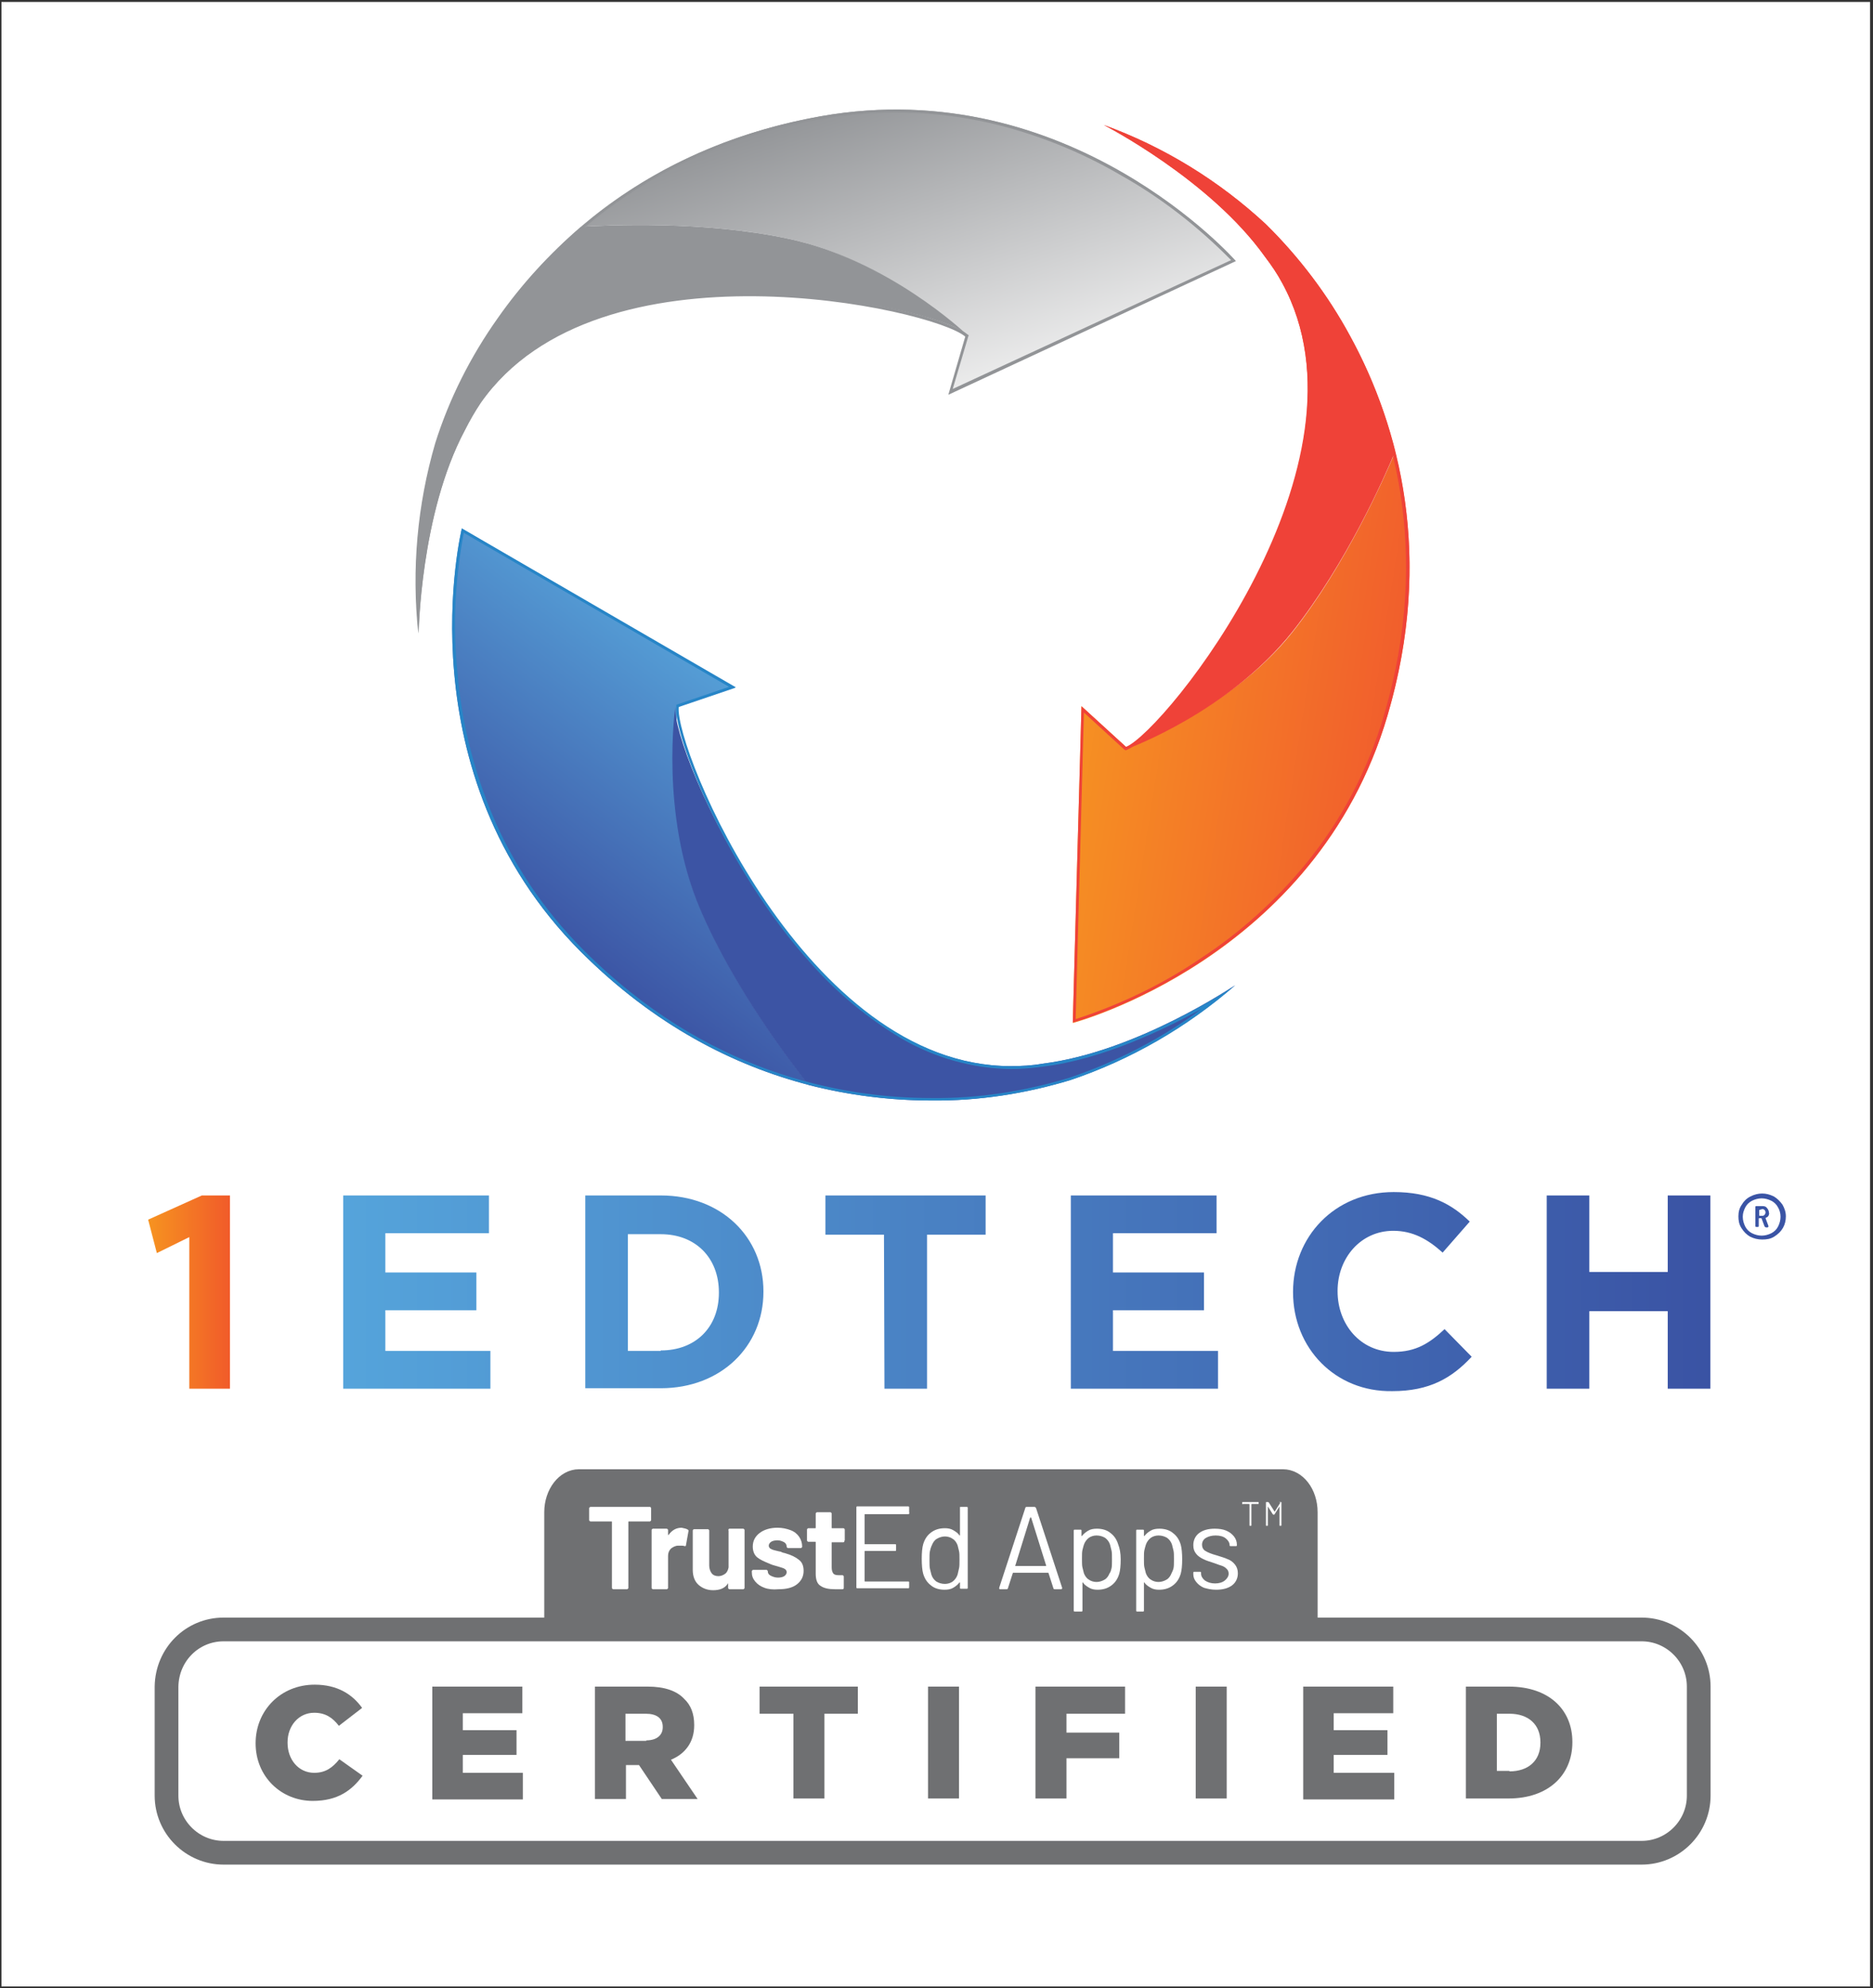 <?xml version="1.0" encoding="utf-8"?>
<!-- Generator: Adobe Illustrator 27.4.1, SVG Export Plug-In . SVG Version: 6.00 Build 0)  -->
<svg version="1.1" id="Layer_1" xmlns="http://www.w3.org/2000/svg" xmlns:xlink="http://www.w3.org/1999/xlink" x="0px" y="0px"
	 viewBox="0 0 386.9 410.5" style="enable-background:new 0 0 386.9 410.5;" xml:space="preserve">
<rect x="0" y="0" width="386.9" height="410.5" fill="#333333" stroke="none"/>
<style type="text/css">
	.st0{fill:#FFFFFF;}
	.st1{fill:url(#SVGID_1_);}
	.st2{fill:#3C54A4;}
	.st3{fill:url(#SVGID_00000142879010230823128760000011480926412461755041_);}
	.st4{fill:#929497;}
	.st5{fill:url(#SVGID_00000076568783562818962110000000450469399032883844_);}
	.st6{fill:url(#SVGID_00000127018477106335315390000014789982518243299218_);}
	.st7{fill:#EF4238;}
	.st8{fill:url(#SVGID_00000165222217405708476820000003477984617570437021_);}
	.st9{fill:url(#SVGID_00000078037389491780731580000013642443068264896896_);}
	.st10{fill:#6F7072;stroke:#6F7072;stroke-width:2.751;stroke-miterlimit:10;}
	.st11{fill:none;stroke:#6F7072;stroke-width:4.9;stroke-miterlimit:10;}
	.st12{enable-background:new    ;}
	.st13{fill:#6F7072;}
	.st14{fill:#3A54A5;}
</style>
<rect x="0.3" y="0.4" class="st0" width="386" height="409.7"/>
<linearGradient id="SVGID_1_" gradientUnits="userSpaceOnUse" x1="153.84" y1="275.385" x2="111.627" y2="219.427" gradientTransform="matrix(1 0 0 -1 0 412)">
	<stop  offset="0" style="stop-color:#57A4DA"/>
	<stop  offset="1" style="stop-color:#3C54A4"/>
</linearGradient>
<path class="st1" d="M140.1,146l11.8-4l-56.5-32.9c0,0-12.4,50.4,24.6,87.4c15.2,15.2,31.6,23.5,47.1,27.5
	c-3.4-4.3-15.5-20-22.5-36.6C136.4,168,140.1,146,140.1,146z"/>
<path class="st2" d="M215.3,219.6c-2.2,0.4-4.4,0.5-6.6,0.5c-42.3,0-70.1-65.4-69.2-74.2c0,0-3.2,22,5,41.5
	c7,16.6,19.1,32.3,22.5,36.6c8.3,2.1,16.8,3.2,25.4,3.2c9.7,0.1,19.3-1.4,28.6-4.2c12.5-4.2,24.1-10.9,34.1-19.6
	C255.1,203.4,234.8,217.2,215.3,219.6z"/>
<linearGradient id="SVGID_00000100340852495648445490000010064264878151398575_" gradientUnits="userSpaceOnUse" x1="-667.726" y1="558.072" x2="-709.889" y2="502.034" gradientTransform="matrix(-0.573 0.82 0.82 0.573 -640.735 313.338)">
	<stop  offset="0" style="stop-color:#F3F3F3"/>
	<stop  offset="1" style="stop-color:#929497"/>
</linearGradient>
<path style="fill:url(#SVGID_00000100340852495648445490000010064264878151398575_);" d="M199.4,69.4l-3.5,12l59.3-27.5
	c0,0-34.2-39-85.7-29.9c-21.2,3.8-37.4,12.5-49.5,22.8c5.4-0.3,25.3-1.3,42.9,2.5C183.5,53.7,199.4,69.4,199.4,69.4z"/>
<path class="st4" d="M96,88.8c1-2,2.1-3.9,3.3-5.7c24.3-34.7,93.4-20,100.1-14.3c0,0-15.9-15.1-36.5-19.5
	c-17.6-3.8-37.4-2.8-42.9-2.5c-6.5,5.6-12.3,11.9-17.2,18.9c-5.6,7.9-10,16.6-12.9,25.8c-3.7,12.7-4.9,26-3.5,39.2
	C86.5,130.7,86.8,106.1,96,88.8z"/>
<path class="st4" d="M254.3,53.7l-57.5,26.6l3.2-10.8l0.1-0.3l-0.3-0.2c-4.4-3.8-32.8-10.9-59.4-7.6c-8.1,0.9-16,3.1-23.4,6.5
	c-7.2,3.3-13.5,8.4-18.1,14.9c-1.3,1.8-2.4,3.8-3.4,5.8c-5.8,10.9-8.1,24.8-9,33.6c-0.3-10.3,1.1-20.5,4-30.4
	c2.9-9.2,7.3-17.8,12.8-25.7c10.8-15.5,31.1-35.3,66.3-41.5c11.6-2.1,23.4-1.8,34.9,0.8c9.4,2.2,18.5,5.8,26.9,10.7
	C239.8,40.8,247.5,46.8,254.3,53.7 M255.3,53.9c0,0-34.2-39-85.7-29.9c-33.4,5.9-54.4,24.2-66.7,41.8c-5.6,7.9-10,16.6-12.9,25.8
	c-3.7,12.7-4.9,26-3.5,39.2c0,0,0.3-24.6,9.5-41.9c1-2,2.1-3.9,3.3-5.7c24.3-34.7,93.4-19.5,100.1-13.7l-3.5,12L255.3,53.9z"/>
<g id="Layer_7">
	
		<linearGradient id="SVGID_00000048497869965196537110000016595157502382385312_" gradientUnits="userSpaceOnUse" x1="91.255" y1="348.096" x2="256.692" y2="357.204" gradientTransform="matrix(1 0 0 1 0 -182.74)">
		<stop  offset="0" style="stop-color:#2785C7"/>
		<stop  offset="1" style="stop-color:#2785C7"/>
	</linearGradient>
	<path style="fill:url(#SVGID_00000048497869965196537110000016595157502382385312_);" d="M95.8,110l54.8,31.8l-10.6,3.6l-0.3,0.1
		v0.4c-0.6,5.7,9.9,33.2,27.8,53c5.4,6.1,11.7,11.3,18.7,15.5c6.9,4,14.7,6.2,22.6,6.3c2.2,0,4.5-0.2,6.7-0.5
		c12.2-1.5,24.9-7.6,32.7-11.9c-8.3,6.1-17.5,10.9-27.3,14.2c-9.2,2.8-18.8,4.3-28.4,4.2c-18.9,0-46.8-5.3-72-30.6
		c-8.3-8.3-14.9-18.2-19.3-29.1c-3.6-9-5.9-18.5-6.7-28.1C93.5,129.2,94,119.5,95.8,110 M95.4,109.1c0,0-12.4,50.4,24.6,87.4
		c24,24,51,30.7,72.5,30.7c9.7,0.1,19.3-1.4,28.6-4.2c12.5-4.2,24.1-10.9,34.1-19.6c0,0-20.3,13.8-39.8,16.2
		c-2.2,0.4-4.4,0.5-6.6,0.5c-42.3,0-69.5-65.4-68.6-74.2l11.8-4L95.4,109.1z"/>
</g>
<linearGradient id="SVGID_00000037684452666858042580000003724613570933067188_" gradientUnits="userSpaceOnUse" x1="-731.703" y1="-357.557" x2="-774.256" y2="-412.985" gradientTransform="matrix(-0.48 -0.88 -0.88 0.48 -446.22 -325.62)">
	<stop  offset="0" style="stop-color:#F69322"/>
	<stop  offset="1" style="stop-color:#F15C2D"/>
</linearGradient>
<path style="fill:url(#SVGID_00000037684452666858042580000003724613570933067188_);" d="M232.6,154.2l-9.2-8.4l-1.8,65.4
	c0,0,50.2-13.2,65-63.4c6.1-20.7,5.5-39,1.6-54.5c-2.1,5-10.1,23.2-21.3,37.3C253.8,147,232.6,154.2,232.6,154.2z"/>
<path class="st7" d="M261.3,53c1.3,1.7,2.6,3.6,3.6,5.5c20.2,37.1-23.7,92.6-31.8,96c0,0,20.6-7.5,33.8-24
	c11.2-14.1,19.2-32.2,21.3-37.3c-2.1-8.3-5.2-16.3-9.3-23.8c-4.6-8.5-10.5-16.3-17.4-23.1c-9.7-9-21.1-16-33.5-20.5
	C228,25.8,249.9,37,261.3,53z"/>
<path class="st7" d="M222.2,210.4l1.7-63.3l8.3,7.6l0.3,0.2l0.3-0.1c5.3-2.2,24.4-24.5,33.2-49.8c2.8-7.6,4.4-15.7,4.7-23.8
	c0.3-8-1.6-15.9-5.3-22.9c-1.1-2-2.3-3.8-3.7-5.6c-7.2-10-18.6-18.3-26.1-23c9.3,4.4,17.9,10.1,25.4,17.1
	c6.9,6.7,12.7,14.4,17.3,22.9c9.1,16.6,17.7,43.6,7.6,77.9c-3.3,11.3-8.8,21.8-16.3,30.9c-6.2,7.5-13.4,14-21.5,19.3
	C240.2,203.2,231.4,207.4,222.2,210.4 M221.6,211.1c0,0,50.2-13.2,65-63.4c9.6-32.6,2.6-59.5-7.7-78.3c-4.6-8.5-10.5-16.3-17.4-23.1
	c-9.7-9-21.1-16-33.5-20.5c0,0,21.9,11.2,33.3,27.2c1.3,1.7,2.6,3.6,3.6,5.5c20.2,37.1-24.2,92.3-32.3,95.7l-9.2-8.4L221.6,211.1z"
	/>
<g>
	
		<linearGradient id="SVGID_00000121251753679905041530000017546675777733631142_" gradientUnits="userSpaceOnUse" x1="43.431" y1="196.263" x2="60.286" y2="196.263" gradientTransform="matrix(1 0 0 -1 -12.82 463)">
		<stop  offset="0" style="stop-color:#F69320"/>
		<stop  offset="1" style="stop-color:#F15B2A"/>
	</linearGradient>
	<path style="fill:url(#SVGID_00000121251753679905041530000017546675777733631142_);" d="M39.1,255.4l-6.7,3.3l-1.8-6.9l11.1-5h5.8
		v39.9h-8.4V255.4z"/>
	
		<linearGradient id="SVGID_00000156553460376118931460000007980814053540048285_" gradientUnits="userSpaceOnUse" x1="83.297" y1="196.282" x2="365.668" y2="196.282" gradientTransform="matrix(1 0 0 -1 -12.82 463)">
		<stop  offset="0" style="stop-color:#55A4DB"/>
		<stop  offset="1" style="stop-color:#3A53A4"/>
	</linearGradient>
	<path style="fill:url(#SVGID_00000156553460376118931460000007980814053540048285_);" d="M70.9,246.8H101v7.8H79.6v8.1h18.8v7.8
		H79.6v8.4h21.7v7.8H70.9V246.8z M120.9,246.8h15.6c12.5,0,21.2,8.6,21.2,19.8v0.1c0,11.2-8.7,19.9-21.2,19.9h-15.6V246.8z
		 M136.5,278.8c7.2,0,12-4.8,12-11.9v-0.1c0-7.1-4.8-12-12-12h-6.8v24.1H136.5z M182.6,254.9h-12.1v-8.1h33.1v8.1h-12.1v31.8h-8.8
		L182.6,254.9z M221.2,246.8h30.1v7.8h-21.4v8.1h18.8v7.8h-18.8v8.4h21.7v7.8h-30.4L221.2,246.8z M267.1,266.8v-0.1
		c0-11.3,8.5-20.6,20.8-20.6c7.5,0,12,2.5,15.7,6.1l-5.6,6.4c-3.1-2.8-6.2-4.5-10.2-4.5c-6.7,0-11.5,5.6-11.5,12.4v0.1
		c0,6.8,4.7,12.5,11.6,12.5c4.6,0,7.4-1.8,10.5-4.7l5.6,5.7c-4.1,4.4-8.7,7.1-16.4,7.1C275.8,287.4,267.1,278.3,267.1,266.8
		L267.1,266.8z M319.5,246.8h8.8v15.8h16.2v-15.8h8.8v39.9h-8.8v-16h-16.2v16h-8.8V246.8z"/>
</g>
<g>
	<path class="st10" d="M119.6,304.7H265c3.2,0,5.8,3.3,5.8,7.5v22c0,4.1-2.6,2.8-5.8,2.8H119.6c-3.2,0-5.8,1.3-5.8-2.8v-22
		C113.8,308.1,116.4,304.7,119.6,304.7z"/>
	<path class="st11" d="M46.2,336.4h292.9c6.5,0,11.8,5.3,11.8,11.8v22.5c0,6.5-5.3,11.8-11.8,11.8H46.2c-6.5,0-11.8-5.3-11.8-11.8
		v-22.5C34.5,341.6,39.7,336.4,46.2,336.4z"/>
	<g class="st12">
		<path class="st13" d="M52.8,359.9L52.8,359.9c0-6.8,5.2-12.1,12.2-12.1c4.7,0,7.8,2,9.8,4.8l-4.8,3.7c-1.3-1.7-2.8-2.7-5.1-2.7
			c-3.2,0-5.5,2.7-5.5,6.1v0.1c0,3.5,2.3,6.2,5.5,6.2c2.4,0,3.8-1.1,5.2-2.8l4.8,3.4c-2.2,3-5.1,5.2-10.3,5.2
			C58.1,371.8,52.8,366.8,52.8,359.9z"/>
		<path class="st13" d="M89.3,348.2h18.6v5.5H95.6v3.5h11.1v5.1H95.6v3.7H108v5.5H89.3V348.2z"/>
		<path class="st13" d="M122.9,348.2h10.9c3.5,0,6,0.9,7.5,2.5c1.4,1.3,2.1,3.1,2.1,5.4v0.1c0,3.5-1.9,5.9-4.8,7.1l5.5,8.1h-7.4
			l-4.7-7H132h-2.7v7h-6.4V348.2z M133.5,359.3c2.2,0,3.4-1.1,3.4-2.7v-0.1c0-1.8-1.3-2.7-3.5-2.7h-4.2v5.6H133.5z"/>
		<path class="st13" d="M163.8,353.8h-6.9v-5.6h20.3v5.6h-6.9v17.5h-6.4V353.8z"/>
		<path class="st13" d="M191.7,348.2h6.4v23.1h-6.4V348.2z"/>
		<path class="st13" d="M213.9,348.2h18.5v5.6h-12.1v3.9h10.9v5.3h-10.9v8.3h-6.4V348.2z"/>
		<path class="st13" d="M247,348.2h6.4v23.1H247V348.2z"/>
		<path class="st13" d="M269.2,348.2h18.6v5.5h-12.3v3.5h11.1v5.1h-11.1v3.7H288v5.5h-18.8V348.2z"/>
		<path class="st13" d="M302.8,348.2h8.9c8.3,0,13.1,4.8,13.1,11.4v0.1c0,6.7-4.9,11.6-13.2,11.6h-8.8V348.2z M311.8,365.7
			c3.8,0,6.4-2.1,6.4-5.9v-0.1c0-3.7-2.5-5.9-6.4-5.9h-2.6v11.8H311.8z"/>
	</g>
	<g>
		<path class="st0" d="M134.4,311.2c0.1,0.1,0.1,0.1,0.1,0.2v2.4c0,0.1,0,0.1-0.1,0.2s-0.1,0.1-0.2,0.1h-4.3c-0.1,0-0.1,0-0.1,0.1
			v13.6c0,0.1,0,0.1-0.1,0.2s-0.1,0.1-0.2,0.1h-2.8c-0.1,0-0.1,0-0.2-0.1s-0.1-0.1-0.1-0.2v-13.6c0-0.1,0-0.1-0.1-0.1H122
			c-0.1,0-0.1,0-0.2-0.1c-0.1-0.1-0.1-0.1-0.1-0.2v-2.4c0-0.1,0-0.1,0.1-0.2c0.1-0.1,0.1-0.1,0.2-0.1h12.2
			C134.3,311.1,134.4,311.1,134.4,311.2z"/>
		<path class="st0" d="M142.1,315.8c0.1,0.1,0.2,0.2,0.1,0.4l-0.5,2.8c0,0.2-0.1,0.2-0.3,0.2c-0.2-0.1-0.5-0.1-0.8-0.1
			c-0.1,0-0.3,0-0.5,0c-0.6,0-1.1,0.3-1.5,0.6c-0.4,0.4-0.6,0.9-0.6,1.5v6.6c0,0.1,0,0.1-0.1,0.2s-0.1,0.1-0.2,0.1h-2.8
			c-0.1,0-0.1,0-0.2-0.1s-0.1-0.1-0.1-0.2v-11.9c0-0.1,0-0.1,0.1-0.2s0.1-0.1,0.2-0.1h2.8c0.1,0,0.1,0,0.2,0.1s0.1,0.1,0.1,0.2v0.9
			c0,0,0,0.1,0,0.1c0,0,0.1,0,0.1,0c0.7-1,1.6-1.5,2.7-1.5C141.3,315.5,141.8,315.6,142.1,315.8z"/>
		<path class="st0" d="M150.5,315.7c0.1-0.1,0.1-0.1,0.2-0.1h2.8c0.1,0,0.1,0,0.2,0.1c0.1,0.1,0.1,0.1,0.1,0.2v11.9
			c0,0.1,0,0.1-0.1,0.2c-0.1,0.1-0.1,0.1-0.2,0.1h-2.8c-0.1,0-0.1,0-0.2-0.1c-0.1-0.1-0.1-0.1-0.1-0.2V327c0,0,0-0.1,0-0.1
			c0,0-0.1,0-0.1,0.1c-0.6,0.9-1.6,1.3-3,1.3c-1.2,0-2.2-0.4-3-1.1c-0.8-0.7-1.2-1.8-1.2-3.1v-8.1c0-0.1,0-0.1,0.1-0.2
			c0.1-0.1,0.1-0.1,0.2-0.1h2.8c0.1,0,0.1,0,0.2,0.1s0.1,0.1,0.1,0.2v7.2c0,0.6,0.2,1.2,0.5,1.6c0.3,0.4,0.8,0.6,1.4,0.6
			c0.5,0,1-0.2,1.4-0.5c0.4-0.3,0.6-0.8,0.7-1.3v-7.6C150.4,315.8,150.5,315.8,150.5,315.7z"/>
		<path class="st0" d="M157.9,327.8c-0.8-0.3-1.4-0.7-1.9-1.3s-0.7-1.2-0.7-1.9v-0.2c0-0.1,0-0.1,0.1-0.2c0.1-0.1,0.1-0.1,0.2-0.1
			h2.7c0.1,0,0.1,0,0.2,0.1s0.1,0.1,0.1,0.2v0c0,0.4,0.2,0.7,0.6,0.9s0.9,0.4,1.5,0.4c0.5,0,1-0.1,1.3-0.3c0.3-0.2,0.5-0.5,0.5-0.8
			c0-0.3-0.1-0.5-0.4-0.7s-0.8-0.3-1.4-0.5c-0.8-0.2-1.4-0.4-1.8-0.6c-1-0.4-1.9-0.8-2.5-1.3c-0.6-0.5-0.9-1.3-0.9-2.2
			c0-1.2,0.5-2.1,1.4-2.8c0.9-0.7,2.2-1.1,3.7-1.1c1,0,1.9,0.2,2.7,0.5c0.8,0.3,1.4,0.8,1.8,1.4c0.4,0.6,0.6,1.3,0.6,2
			c0,0.1,0,0.1-0.1,0.2s-0.1,0.1-0.2,0.1h-2.6c-0.1,0-0.1,0-0.2-0.1s-0.1-0.1-0.1-0.2c0-0.4-0.2-0.7-0.5-0.9
			c-0.4-0.2-0.8-0.4-1.4-0.4c-0.5,0-1,0.1-1.3,0.3c-0.3,0.2-0.5,0.5-0.5,0.8c0,0.3,0.2,0.6,0.5,0.7c0.3,0.2,0.9,0.3,1.7,0.5
			c0.2,0,0.4,0.1,0.6,0.2c0.2,0.1,0.5,0.1,0.7,0.2c1.1,0.3,2.1,0.8,2.7,1.3c0.7,0.5,1,1.3,1,2.3c0,1.2-0.5,2.1-1.4,2.8
			c-0.9,0.7-2.2,1-3.8,1C159.7,328.2,158.7,328.1,157.9,327.8z"/>
		<path class="st0" d="M174.4,318.3c-0.1,0.1-0.1,0.1-0.2,0.1h-2.3c-0.1,0-0.1,0-0.1,0.1v5.1c0,0.5,0.1,0.9,0.3,1.2
			c0.2,0.3,0.6,0.4,1.1,0.4h0.8c0.1,0,0.1,0,0.2,0.1c0.1,0.1,0.1,0.1,0.1,0.2v2.3c0,0.2-0.1,0.3-0.3,0.3c-0.7,0-1.2,0-1.5,0
			c-1.3,0-2.3-0.2-3-0.7c-0.7-0.4-1-1.3-1-2.5v-6.5c0-0.1,0-0.1-0.1-0.1h-1.4c-0.1,0-0.1,0-0.2-0.1c-0.1-0.1-0.1-0.1-0.1-0.2v-2.2
			c0-0.1,0-0.1,0.1-0.2s0.1-0.1,0.2-0.1h1.4c0.1,0,0.1,0,0.1-0.1v-2.9c0-0.1,0-0.1,0.1-0.2c0.1-0.1,0.1-0.1,0.2-0.1h2.7
			c0.1,0,0.1,0,0.2,0.1s0.1,0.1,0.1,0.2v2.9c0,0.1,0,0.1,0.1,0.1h2.3c0.1,0,0.1,0,0.2,0.1c0.1,0.1,0.1,0.1,0.1,0.2v2.2
			C174.4,318.1,174.4,318.2,174.4,318.3z"/>
		<path class="st0" d="M187.6,312.6h-8.9c-0.1,0-0.1,0-0.1,0.1v6c0,0.1,0,0.1,0.1,0.1h6.2c0.2,0,0.2,0.1,0.2,0.2v1
			c0,0.2-0.1,0.2-0.2,0.2h-6.2c-0.1,0-0.1,0-0.1,0.1v6.1c0,0.1,0,0.1,0.1,0.1h8.9c0.2,0,0.2,0.1,0.2,0.2v1c0,0.2-0.1,0.2-0.2,0.2
			h-10.5c-0.2,0-0.2-0.1-0.2-0.2v-16.5c0-0.2,0.1-0.2,0.2-0.2h10.5c0.2,0,0.2,0.1,0.2,0.2v1C187.9,312.5,187.8,312.6,187.6,312.6z"
			/>
		<path class="st0" d="M198.5,311.1h1.2c0.2,0,0.2,0.1,0.2,0.2v16.5c0,0.2-0.1,0.2-0.2,0.2h-1.2c-0.2,0-0.2-0.1-0.2-0.2v-1
			c0,0,0-0.1,0-0.1c0,0-0.1,0-0.1,0c-0.4,0.5-0.8,0.8-1.3,1.1c-0.5,0.3-1.1,0.4-1.8,0.4c-1.1,0-2.1-0.3-2.8-0.9
			c-0.8-0.6-1.3-1.4-1.6-2.4c-0.2-0.7-0.3-1.8-0.3-3.1c0-1.3,0.1-2.3,0.3-3c0.3-1,0.8-1.8,1.6-2.4c0.8-0.6,1.7-0.9,2.9-0.9
			c0.6,0,1.2,0.1,1.7,0.4s1,0.6,1.3,1.1c0,0,0.1,0,0.1,0c0,0,0,0,0-0.1v-5.7C198.2,311.2,198.3,311.1,198.5,311.1z M198.1,323.8
			c0.1-0.4,0.1-1,0.1-1.8s0-1.4-0.1-1.8c-0.1-0.4-0.2-0.8-0.3-1.2c-0.2-0.5-0.5-1-1-1.3c-0.4-0.3-1-0.5-1.6-0.5
			c-0.6,0-1.2,0.2-1.7,0.5c-0.5,0.3-0.8,0.8-1,1.3c-0.2,0.4-0.3,0.8-0.4,1.2c-0.1,0.4-0.1,1.1-0.1,1.9c0,0.8,0,1.4,0.1,1.8
			c0.1,0.4,0.2,0.8,0.3,1.2c0.2,0.6,0.5,1,1,1.4c0.5,0.3,1.1,0.5,1.8,0.5c0.6,0,1.2-0.2,1.6-0.5c0.4-0.3,0.8-0.8,1-1.4
			C197.9,324.6,198,324.2,198.1,323.8z"/>
		<path class="st0" d="M217.6,327.9l-1-3.1c0,0,0-0.1-0.1-0.1h-7.2c0,0-0.1,0-0.1,0.1l-1,3.1c0,0.1-0.1,0.2-0.3,0.2h-1.3
			c-0.2,0-0.2-0.1-0.2-0.3l5.4-16.5c0-0.1,0.1-0.2,0.3-0.2h1.6c0.1,0,0.2,0.1,0.3,0.2l5.4,16.5l0,0.1c0,0.1-0.1,0.2-0.2,0.2h-1.3
			C217.7,328.1,217.6,328,217.6,327.9z M209.7,323.3C209.7,323.3,209.7,323.3,209.7,323.3l6.3,0c0,0,0.1,0,0.1,0c0,0,0-0.1,0-0.1
			l-3.1-9.9c0,0,0,0-0.1,0s-0.1,0-0.1,0L209.7,323.3C209.7,323.3,209.7,323.3,209.7,323.3z"/>
		<path class="st0" d="M231.5,321.9c0,1.3-0.1,2.3-0.3,3c-0.3,1-0.8,1.8-1.6,2.4c-0.8,0.6-1.7,0.9-2.9,0.9c-0.6,0-1.2-0.1-1.7-0.4
			s-1-0.6-1.3-1.1c0,0-0.1,0-0.1,0c0,0,0,0,0,0.1v5.7c0,0.2-0.1,0.2-0.2,0.2H222c-0.2,0-0.2-0.1-0.2-0.2v-16.5
			c0-0.2,0.1-0.2,0.2-0.2h1.2c0.2,0,0.2,0.1,0.2,0.2v1c0,0,0,0.1,0,0.1c0,0,0.1,0,0.1,0c0.4-0.5,0.8-0.8,1.3-1.1
			c0.5-0.3,1.1-0.4,1.8-0.4c1.1,0,2.1,0.3,2.8,0.9c0.8,0.6,1.3,1.4,1.6,2.4C231.3,319.6,231.5,320.7,231.5,321.9z M229.6,323.8
			c0.1-0.4,0.1-1.1,0.1-1.9c0-0.8,0-1.4-0.1-1.8c-0.1-0.4-0.2-0.8-0.3-1.2c-0.2-0.6-0.5-1-1-1.4c-0.5-0.3-1.1-0.5-1.8-0.5
			c-0.6,0-1.2,0.2-1.6,0.5c-0.4,0.3-0.8,0.8-1,1.4c-0.1,0.3-0.2,0.7-0.3,1.1c-0.1,0.4-0.1,1-0.1,1.8s0,1.4,0.1,1.8
			c0.1,0.4,0.2,0.8,0.3,1.2c0.2,0.5,0.5,1,1,1.3c0.4,0.3,1,0.5,1.6,0.5c0.6,0,1.2-0.2,1.7-0.5s0.8-0.8,1-1.3
			C229.4,324.6,229.5,324.2,229.6,323.8z"/>
		<path class="st0" d="M244.2,321.9c0,1.3-0.1,2.3-0.3,3c-0.3,1-0.8,1.8-1.6,2.4c-0.8,0.6-1.7,0.9-2.9,0.9c-0.6,0-1.2-0.1-1.7-0.4
			s-1-0.6-1.3-1.1c0,0-0.1,0-0.1,0c0,0,0,0,0,0.1v5.7c0,0.2-0.1,0.2-0.2,0.2h-1.2c-0.2,0-0.2-0.1-0.2-0.2v-16.5
			c0-0.2,0.1-0.2,0.2-0.2h1.2c0.2,0,0.2,0.1,0.2,0.2v1c0,0,0,0.1,0,0.1c0,0,0.1,0,0.1,0c0.4-0.5,0.8-0.8,1.3-1.1
			c0.5-0.3,1.1-0.4,1.8-0.4c1.1,0,2.1,0.3,2.8,0.9c0.8,0.6,1.3,1.4,1.6,2.4C244.1,319.6,244.2,320.7,244.2,321.9z M242.4,323.8
			c0.1-0.4,0.1-1.1,0.1-1.9c0-0.8,0-1.4-0.1-1.8c-0.1-0.4-0.2-0.8-0.3-1.2c-0.2-0.6-0.5-1-1-1.4c-0.5-0.3-1.1-0.5-1.8-0.5
			c-0.6,0-1.2,0.2-1.6,0.5c-0.4,0.3-0.8,0.8-1,1.4c-0.1,0.3-0.2,0.7-0.3,1.1c-0.1,0.4-0.1,1-0.1,1.8s0,1.4,0.1,1.8
			c0.1,0.4,0.2,0.8,0.3,1.2c0.2,0.5,0.5,1,1,1.3c0.4,0.3,1,0.5,1.6,0.5c0.6,0,1.2-0.2,1.7-0.5s0.8-0.8,1-1.3
			C242.1,324.6,242.3,324.2,242.4,323.8z"/>
		<path class="st0" d="M248.7,327.8c-0.7-0.3-1.2-0.7-1.6-1.2c-0.4-0.5-0.6-1-0.6-1.6v-0.3c0-0.2,0.1-0.2,0.2-0.2h1.2
			c0.2,0,0.2,0.1,0.2,0.2v0.2c0,0.5,0.3,1,0.8,1.4c0.6,0.4,1.3,0.6,2.1,0.6c0.8,0,1.5-0.2,2-0.6c0.5-0.4,0.8-0.9,0.8-1.4
			c0-0.4-0.1-0.7-0.4-1c-0.3-0.3-0.6-0.5-0.9-0.6s-0.9-0.3-1.7-0.6c-0.9-0.3-1.6-0.5-2.2-0.8c-0.6-0.3-1.1-0.6-1.5-1.1
			c-0.4-0.5-0.6-1-0.6-1.8c0-1,0.4-1.9,1.2-2.5c0.8-0.6,1.9-0.9,3.2-0.9c0.9,0,1.7,0.1,2.4,0.4c0.7,0.3,1.2,0.7,1.6,1.2
			c0.4,0.5,0.6,1.1,0.6,1.7v0.1c0,0.2-0.1,0.2-0.2,0.2h-1.1c-0.2,0-0.2-0.1-0.2-0.2V319c0-0.5-0.3-1-0.8-1.4
			c-0.5-0.4-1.2-0.6-2.1-0.6c-0.8,0-1.5,0.2-2,0.5c-0.5,0.3-0.8,0.8-0.8,1.4c0,0.5,0.2,1,0.7,1.3s1.2,0.6,2.3,0.9
			c0.9,0.3,1.7,0.5,2.3,0.8c0.6,0.2,1.1,0.6,1.5,1.1c0.4,0.5,0.6,1.1,0.6,1.8c0,1-0.4,1.9-1.2,2.5s-1.9,0.9-3.3,0.9
			C250.2,328.2,249.4,328,248.7,327.8z"/>
		<path class="st0" d="M256.6,310.4v-0.2c0-0.1,0-0.1,0.1-0.1h3.2c0.1,0,0.1,0,0.1,0.1v0.2c0,0.1,0,0.1-0.1,0.1h-1.3
			c0,0-0.1,0-0.1,0.1v4.3c0,0.1,0,0.1-0.1,0.1h-0.2c-0.1,0-0.1,0-0.1-0.1v-4.3c0,0,0-0.1-0.1-0.1h-1.2
			C256.6,310.6,256.6,310.5,256.6,310.4z M264.3,310.1h0.3c0.1,0,0.1,0,0.1,0.1v4.7c0,0.1,0,0.1-0.1,0.1h-0.2c-0.1,0-0.1,0-0.1-0.1
			v-3.8c0,0,0,0,0-0.1c0,0,0,0,0,0l-1,1.6c0,0.1-0.1,0.1-0.2,0.1h0c-0.1,0-0.1,0-0.2-0.1l-1-1.6c0,0,0,0,0,0c0,0,0,0,0,0.1v3.8
			c0,0.1,0,0.1-0.1,0.1h-0.2c-0.1,0-0.1,0-0.1-0.1v-4.7c0-0.1,0-0.1,0.1-0.1h0.3c0.1,0,0.1,0,0.2,0.1l1.2,1.9c0,0,0,0,0,0s0,0,0,0
			l1.2-1.9C264.2,310.2,264.3,310.1,264.3,310.1z"/>
	</g>
</g>
<g>
	<path class="st14" d="M366.4,247c0.7,0.4,1.3,1,1.8,1.7c0.4,0.7,0.7,1.5,0.7,2.4c0,0.9-0.2,1.7-0.6,2.4s-1,1.3-1.8,1.8
		s-1.6,0.6-2.5,0.6c-0.9,0-1.7-0.2-2.5-0.6c-0.7-0.4-1.3-1-1.8-1.8s-0.6-1.6-0.6-2.4c0-0.9,0.2-1.7,0.7-2.4c0.4-0.7,1-1.3,1.8-1.7
		s1.6-0.6,2.4-0.6C364.8,246.4,365.6,246.6,366.4,247z M365.9,254.6c0.6-0.3,1.1-0.8,1.4-1.4s0.5-1.3,0.5-2c0-0.7-0.2-1.4-0.5-1.9
		c-0.3-0.6-0.8-1.1-1.4-1.4c-0.6-0.3-1.3-0.5-2-0.5s-1.4,0.2-2,0.5c-0.6,0.3-1.1,0.8-1.4,1.4c-0.3,0.6-0.5,1.2-0.5,1.9
		c0,0.7,0.2,1.4,0.5,2c0.3,0.6,0.8,1.1,1.4,1.4c0.6,0.3,1.3,0.5,2,0.5S365.3,254.9,365.9,254.6z M365.3,251
		c-0.1,0.2-0.3,0.3-0.5,0.4c-0.1,0-0.1,0.1-0.1,0.1l0.6,1.6l0,0.1c0,0.1-0.1,0.2-0.2,0.2h-0.3c-0.1,0-0.2-0.1-0.3-0.2l-0.6-1.6
		c0,0,0-0.1-0.1-0.1h-0.4c-0.1,0-0.1,0-0.1,0.1v1.5c0,0.2-0.1,0.2-0.2,0.2h-0.3c-0.2,0-0.2-0.1-0.2-0.2v-3.9c0-0.2,0.1-0.2,0.2-0.2
		h1.3c0.4,0,0.7,0.1,0.9,0.4c0.2,0.2,0.4,0.6,0.4,0.9C365.5,250.6,365.4,250.8,365.3,251z M363.4,249.8v1.1c0,0.1,0,0.1,0.1,0.1h0.6
		c0.2,0,0.3-0.1,0.4-0.2s0.2-0.3,0.2-0.5c0-0.2-0.1-0.4-0.2-0.5c-0.1-0.1-0.3-0.2-0.4-0.2L363.4,249.8
		C363.4,249.7,363.4,249.7,363.4,249.8z"/>
</g>
</svg>
